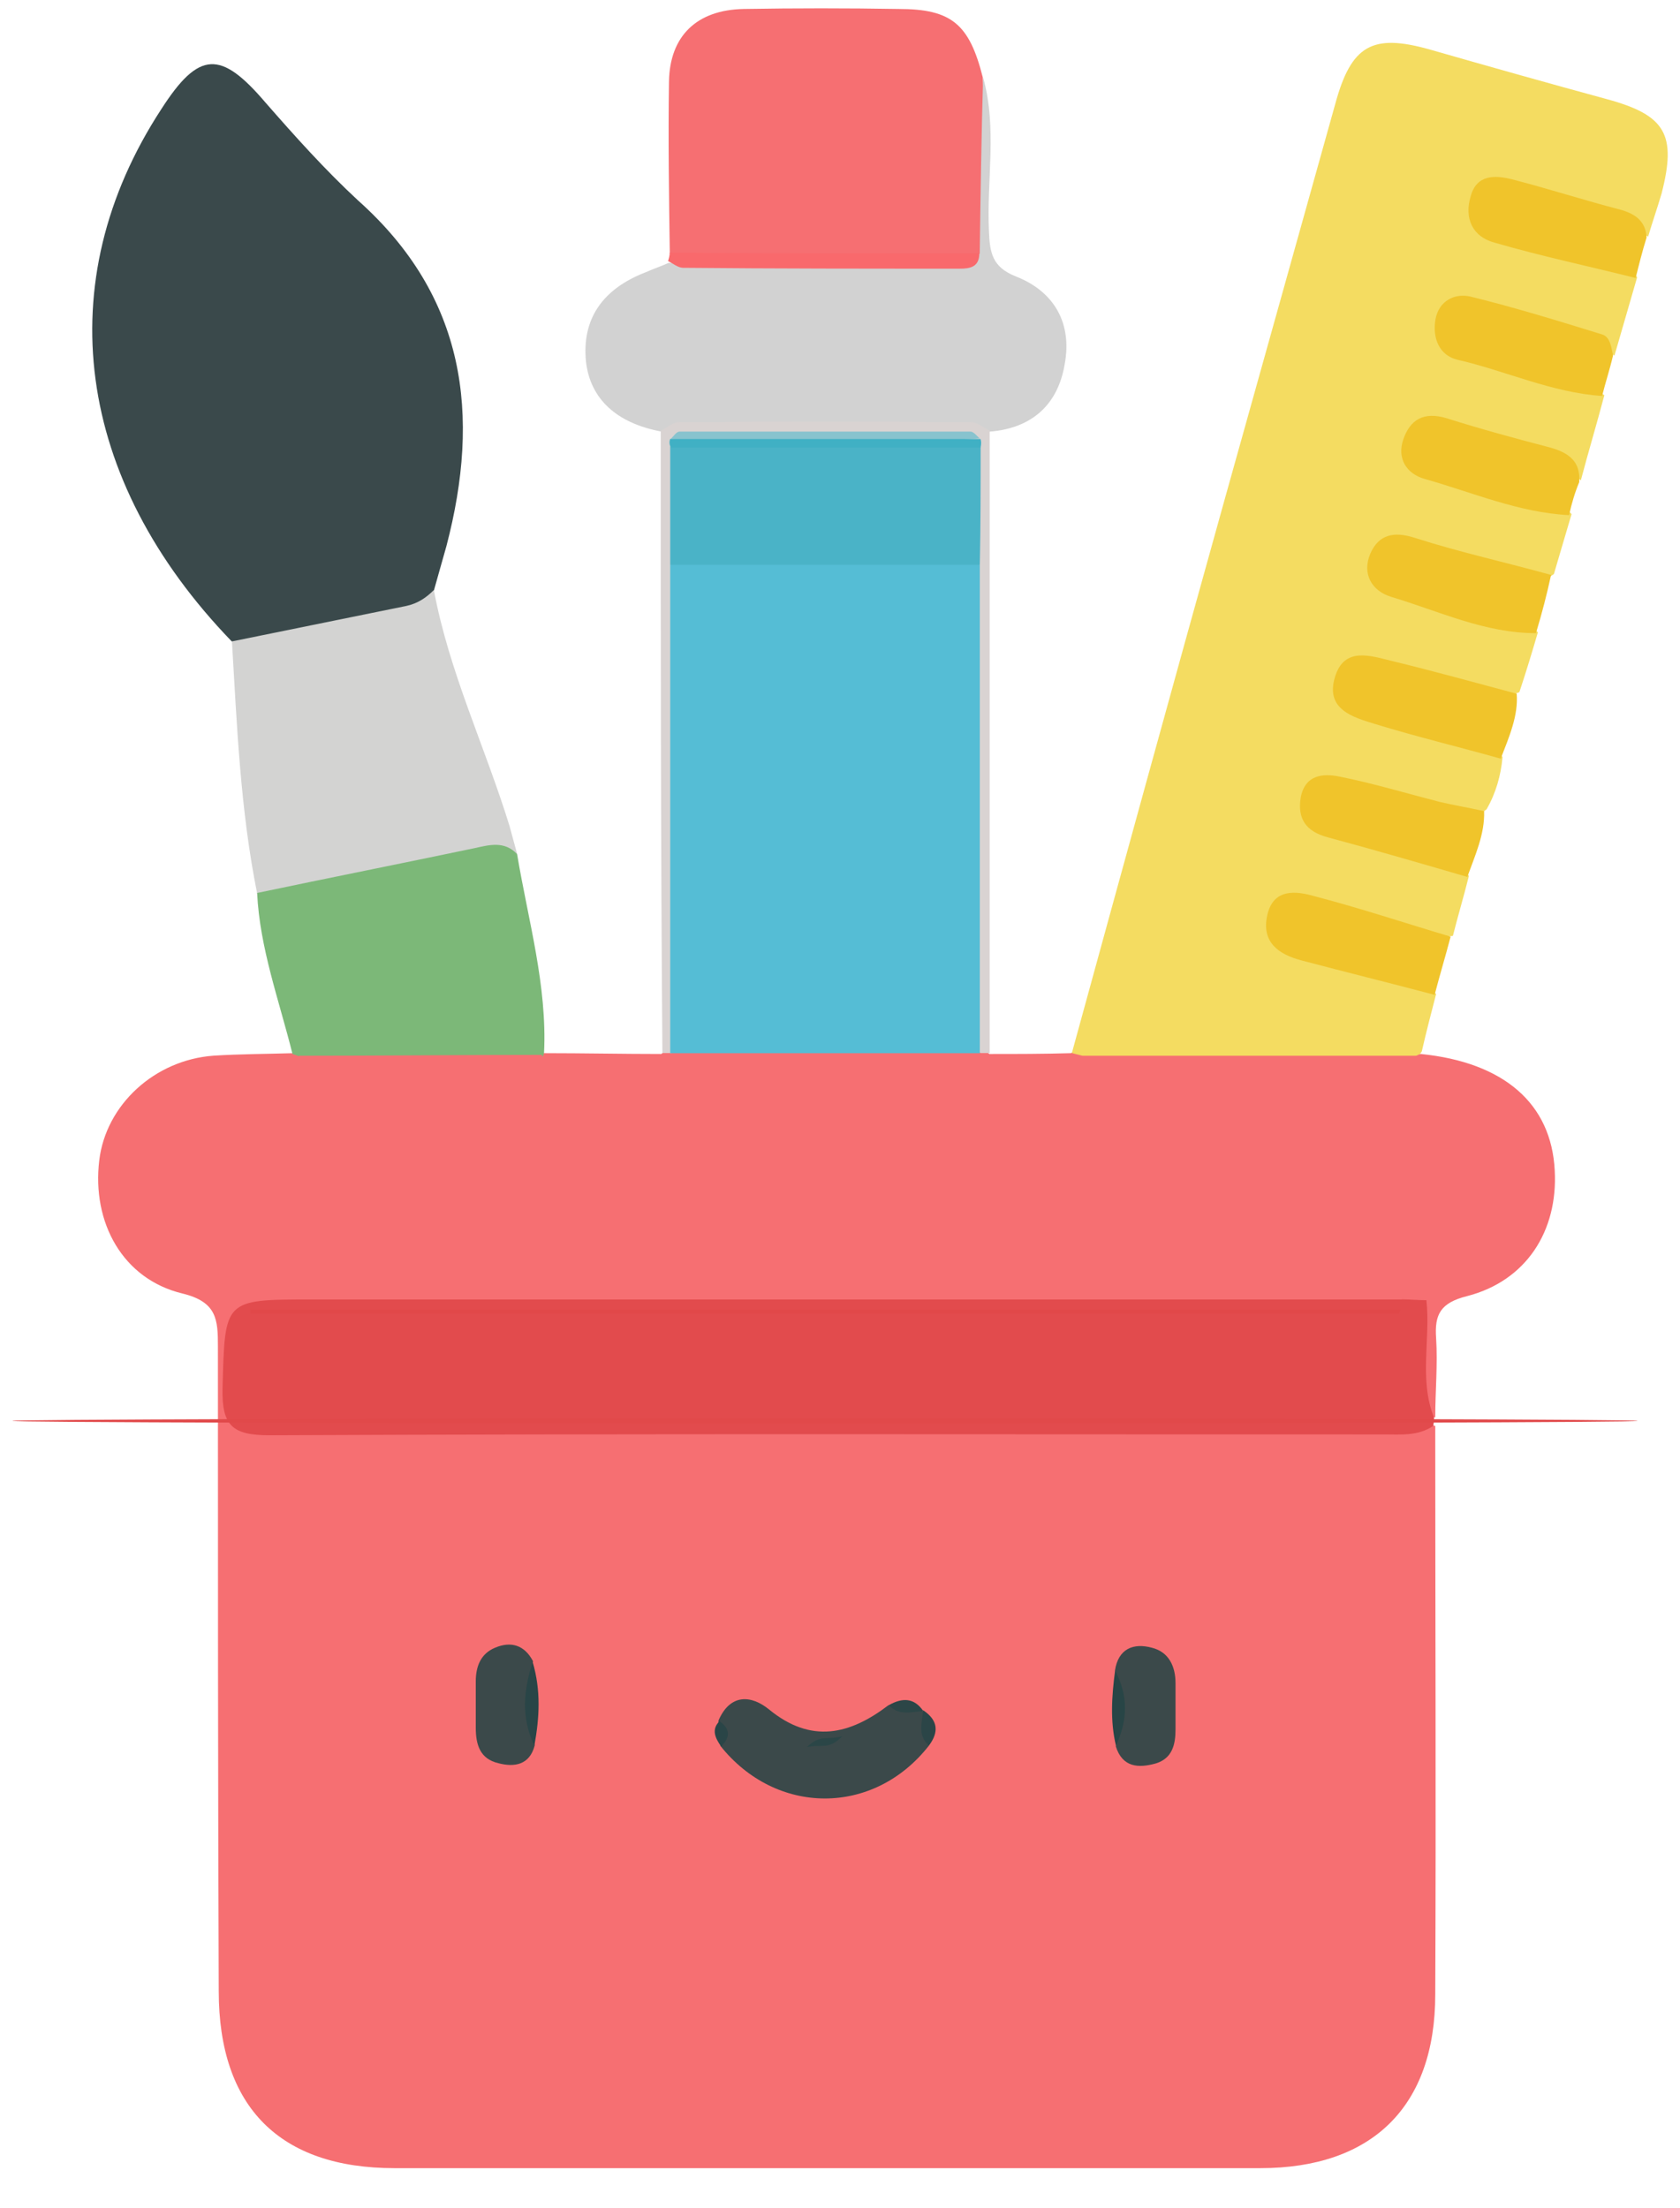 <svg width="35" height="46" viewBox="0 0 35 46" fill="none" xmlns="http://www.w3.org/2000/svg">
<path d="M11.34 21.943C12.146 21.943 12.97 21.96 13.776 21.96C13.864 21.89 13.969 21.837 14.057 21.785C16.142 21.627 18.246 21.627 20.331 21.785C20.437 21.837 20.524 21.89 20.612 21.96C21.173 21.96 21.734 21.96 22.312 21.943C22.4 21.89 22.487 21.908 22.575 21.978C22.557 22.505 22.785 22.769 23.346 22.769C24.994 22.769 26.659 22.751 28.306 22.786C28.937 22.804 29.13 22.329 29.463 21.995C29.516 21.978 29.551 21.96 29.603 21.96C31.338 22.136 32.32 22.997 32.39 24.385C32.46 25.651 31.794 26.687 30.567 27.004C30.006 27.144 29.884 27.39 29.919 27.882C29.954 28.427 29.901 28.989 29.901 29.534C29.481 29.429 29.533 29.077 29.498 28.779C29.446 28.199 29.498 27.636 29.516 27.056C29.551 26.635 29.375 26.389 28.937 26.354C28.639 26.318 28.359 26.318 28.061 26.318C20.787 26.318 13.531 26.318 6.257 26.318C5.942 26.318 5.609 26.283 5.118 26.459C5.626 26.652 6.012 26.617 6.38 26.617C13.408 26.617 20.454 26.617 27.483 26.617C27.868 26.617 28.236 26.582 28.622 26.652C28.885 26.705 29.235 26.687 29.235 27.109C28.832 27.443 28.341 27.32 27.886 27.32C20.7 27.32 13.513 27.32 6.327 27.32C5.083 27.32 4.627 28.005 5.03 29.235C5.118 29.499 5.293 29.605 5.539 29.622C5.837 29.64 6.117 29.64 6.415 29.64C13.864 29.64 21.313 29.64 28.762 29.64C29.148 29.64 29.516 29.587 29.901 29.71C29.901 33.664 29.919 37.6 29.901 41.554C29.901 43.891 28.587 45.174 26.256 45.174C20.244 45.174 14.232 45.174 8.22 45.174C5.837 45.174 4.557 43.909 4.557 41.484C4.54 37.003 4.54 32.539 4.54 28.058C4.54 27.496 4.522 27.127 3.803 26.951C2.559 26.652 1.911 25.475 2.068 24.174C2.208 23.015 3.225 22.083 4.452 21.995C4.995 21.96 5.556 21.96 6.117 21.943C6.222 21.908 6.292 21.943 6.362 22.013C6.59 22.435 6.941 22.628 7.432 22.611C8.273 22.593 9.114 22.575 9.955 22.611C10.516 22.628 10.867 22.294 11.235 21.978C11.252 21.96 11.287 21.943 11.34 21.943Z" fill="#F66F72"/>
<path d="M22.54 21.994C22.47 21.976 22.4 21.958 22.33 21.941C23.381 18.11 24.433 14.279 25.502 10.448C26.273 7.689 27.044 4.93 27.816 2.172C28.149 0.941 28.587 0.695 29.779 1.029C31.006 1.381 32.25 1.732 33.477 2.066C34.704 2.4 34.932 2.804 34.616 4.034C34.528 4.333 34.423 4.632 34.336 4.93C33.512 4.421 32.565 4.245 31.654 3.999C31.409 3.929 31.093 3.876 30.988 4.21C30.883 4.561 31.146 4.737 31.444 4.843C32.04 5.036 32.671 5.194 33.267 5.37C33.564 5.458 33.88 5.528 34.108 5.774C33.95 6.319 33.792 6.863 33.635 7.408C32.811 6.934 31.899 6.758 31.006 6.494C30.725 6.407 30.375 6.336 30.287 6.723C30.199 7.074 30.515 7.215 30.795 7.32C31.654 7.672 32.618 7.707 33.424 8.234C33.267 8.832 33.091 9.412 32.934 10.009C32.162 9.288 31.128 9.236 30.199 8.955C29.971 8.884 29.709 8.902 29.621 9.201C29.533 9.535 29.779 9.693 30.024 9.781C30.655 10.009 31.303 10.185 31.952 10.36C32.232 10.431 32.53 10.466 32.741 10.712C32.618 11.134 32.495 11.538 32.373 11.96C31.97 12.258 31.584 11.977 31.198 11.889C30.637 11.749 30.077 11.591 29.498 11.45C29.253 11.397 29.007 11.397 28.902 11.678C28.815 11.96 29.025 12.118 29.235 12.223C29.621 12.416 30.059 12.487 30.48 12.645C30.988 12.838 31.584 12.821 32.04 13.172C31.917 13.594 31.794 13.998 31.654 14.42C30.9 14.754 30.252 14.226 29.551 14.139C29.095 14.086 28.412 13.594 28.236 14.174C28.026 14.859 28.902 14.771 29.323 14.982C29.954 15.298 30.795 15.123 31.303 15.773C31.268 16.159 31.163 16.529 30.97 16.862C30.655 17.126 30.322 17.003 29.989 16.915C29.428 16.757 28.885 16.564 28.306 16.458C28.008 16.405 27.605 16.3 27.5 16.722C27.412 17.091 27.78 17.179 28.043 17.284C28.534 17.477 29.043 17.565 29.551 17.706C29.936 17.811 30.34 17.899 30.602 18.251C30.497 18.672 30.375 19.076 30.269 19.498C29.446 19.639 28.762 19.164 27.991 19.041C27.57 18.971 26.957 18.584 26.799 19.217C26.676 19.762 27.36 19.744 27.745 19.885C28.464 20.148 29.305 20.131 29.919 20.711C29.814 21.115 29.709 21.519 29.621 21.906L29.586 21.958C29.428 22.029 29.27 22.152 29.113 22.169C27.027 22.275 24.941 22.31 22.873 22.152C22.715 22.169 22.628 22.081 22.54 21.994Z" fill="#F4DC61"/>
<path d="M4.83 13.366C1.57 9.992 1.009 5.88 3.358 2.278C4.147 1.048 4.602 1.048 5.531 2.137C6.145 2.84 6.776 3.543 7.459 4.176C9.703 6.179 10.018 8.639 9.3 11.38C9.212 11.697 9.124 11.996 9.037 12.312C8.967 12.435 8.914 12.628 8.791 12.663C7.529 13.155 6.25 13.612 4.83 13.366Z" fill="#3A494B"/>
<path d="M29.857 29.711C29.542 29.922 29.191 29.887 28.841 29.887C21.094 29.887 13.364 29.869 5.617 29.904C4.846 29.904 4.618 29.711 4.636 28.92C4.688 27.075 4.653 27.075 6.494 27.075C14.065 27.075 21.619 27.075 29.191 27.075C29.366 26.935 29.542 26.917 29.717 27.093C29.805 27.901 29.559 28.745 29.875 29.535C29.875 29.588 29.875 29.641 29.857 29.711Z" fill="#E24B4D"/>
<path d="M13.954 5.283C13.937 4.088 13.919 2.893 13.937 1.698C13.954 0.749 14.515 0.205 15.496 0.187C16.566 0.169 17.652 0.169 18.721 0.187C19.826 0.187 20.194 0.503 20.474 1.61C20.527 2.858 20.597 4.088 20.439 5.336C18.266 5.635 16.11 5.722 13.954 5.283Z" fill="#F66F72"/>
<path d="M20.411 5.285C20.428 4.055 20.446 2.843 20.481 1.613C20.779 2.667 20.551 3.757 20.604 4.829C20.621 5.268 20.674 5.567 21.165 5.76C21.971 6.076 22.339 6.744 22.181 7.588C22.041 8.431 21.497 8.923 20.621 8.993C18.343 9.099 16.064 9.116 13.786 8.993C12.839 8.818 12.296 8.308 12.208 7.535C12.12 6.656 12.541 6.024 13.453 5.672C13.61 5.602 13.768 5.549 13.926 5.479C15.749 5.479 17.589 5.479 19.412 5.479C19.745 5.444 20.113 5.549 20.411 5.285Z" fill="#D2D2D2"/>
<path d="M4.832 13.364C6.041 13.118 7.251 12.872 8.46 12.626C8.706 12.574 8.881 12.451 9.039 12.293C9.354 13.997 10.108 15.561 10.616 17.213C10.668 17.406 10.721 17.599 10.774 17.793C9.284 18.039 7.812 18.39 6.339 18.689C6.024 18.759 5.656 18.935 5.358 18.619C5.007 16.879 4.937 15.122 4.832 13.364Z" fill="#D3D3D2"/>
<path d="M5.357 18.605C6.865 18.288 8.372 17.989 9.879 17.673C10.195 17.603 10.51 17.515 10.773 17.796C11.001 19.167 11.404 20.538 11.334 21.943L11.317 21.996C11.019 22.189 10.686 22.277 10.335 22.277C9.266 22.277 8.197 22.295 7.145 22.277C6.83 22.277 6.514 22.242 6.251 22.014C6.199 21.996 6.146 21.979 6.094 21.961C5.813 20.836 5.41 19.747 5.357 18.605Z" fill="#7CB878"/>
<path d="M13.765 8.973C13.888 8.92 14.011 8.797 14.151 8.797C16.184 8.779 18.2 8.779 20.233 8.797C20.355 8.797 20.478 8.902 20.618 8.973C20.618 13.296 20.618 17.618 20.618 21.941C20.548 21.941 20.478 21.941 20.425 21.941C20.18 21.695 20.163 21.361 20.163 21.045C20.163 17.987 20.11 14.947 20.18 11.89C20.145 11.117 20.198 10.361 20.145 9.588C20.128 9.5 20.092 9.412 20.057 9.342C19.532 9.078 18.971 9.201 18.427 9.219C17.078 9.254 15.711 9.06 14.361 9.342C14.326 9.429 14.291 9.517 14.273 9.605C14.203 10.361 14.273 11.134 14.238 11.89C14.309 14.947 14.256 18.005 14.256 21.045C14.256 21.361 14.238 21.695 13.993 21.941C13.923 21.941 13.853 21.941 13.8 21.941C13.765 17.618 13.765 13.296 13.765 8.973Z" fill="#D9D3D2"/>
<path d="M29.888 20.728C28.959 20.482 28.03 20.253 27.101 20.007C26.646 19.884 26.278 19.638 26.4 19.076C26.523 18.496 27.014 18.566 27.382 18.672C28.328 18.918 29.275 19.234 30.221 19.515C30.116 19.919 29.993 20.323 29.888 20.728Z" fill="#F0C42B"/>
<path d="M30.569 18.271C29.605 17.99 28.641 17.709 27.659 17.445C27.204 17.322 27.028 17.058 27.098 16.619C27.186 16.145 27.554 16.109 27.905 16.18C28.606 16.32 29.307 16.531 29.99 16.707C30.288 16.777 30.604 16.83 30.919 16.9C30.937 17.375 30.727 17.831 30.569 18.271Z" fill="#F0C42B"/>
<path d="M31.265 15.807C30.389 15.561 29.513 15.35 28.654 15.087C28.198 14.946 27.602 14.788 27.813 14.103C28.005 13.47 28.549 13.663 28.987 13.769C29.863 13.98 30.74 14.226 31.598 14.454C31.634 14.911 31.441 15.35 31.265 15.807Z" fill="#F0C42B"/>
<path d="M31.999 13.192C30.93 13.192 29.983 12.735 28.984 12.436C28.581 12.313 28.371 11.962 28.546 11.54C28.721 11.136 29.037 11.065 29.475 11.206C30.404 11.505 31.368 11.716 32.314 11.979C32.227 12.383 32.122 12.787 31.999 13.192Z" fill="#F0C42B"/>
<path d="M34.076 5.792C33.094 5.546 32.095 5.335 31.131 5.054C30.675 4.931 30.5 4.544 30.64 4.088C30.763 3.631 31.149 3.648 31.499 3.736C32.253 3.929 33.007 4.175 33.76 4.369C34.076 4.457 34.286 4.615 34.304 4.949C34.216 5.23 34.146 5.511 34.076 5.792Z" fill="#F0C42B"/>
<path d="M33.377 8.25C32.325 8.18 31.361 7.723 30.362 7.495C29.994 7.407 29.836 7.056 29.906 6.651C29.977 6.265 30.309 6.107 30.625 6.177C31.554 6.405 32.465 6.686 33.377 6.968C33.552 7.02 33.569 7.249 33.605 7.407C33.535 7.706 33.447 7.969 33.377 8.25Z" fill="#F0C42B"/>
<path d="M32.69 10.733C31.638 10.68 30.674 10.258 29.675 9.977C29.307 9.872 29.096 9.555 29.237 9.151C29.377 8.747 29.657 8.571 30.131 8.712C30.849 8.94 31.568 9.134 32.304 9.327C32.672 9.432 32.935 9.608 32.9 10.047C32.812 10.258 32.742 10.487 32.69 10.733Z" fill="#F0C42B"/>
<path d="M20.402 5.281C20.402 5.562 20.21 5.598 19.999 5.598C18.071 5.598 16.161 5.598 14.233 5.58C14.128 5.58 14.023 5.492 13.918 5.439C13.935 5.387 13.953 5.316 13.953 5.264C16.108 5.281 18.264 5.281 20.402 5.281Z" fill="#F9696C"/>
<path d="M20.413 11.769C20.413 15.161 20.413 18.552 20.413 21.944C18.257 21.944 16.119 21.944 13.963 21.944C13.963 18.552 13.963 15.161 13.963 11.769C14.208 11.523 14.524 11.506 14.857 11.488C16.417 11.471 17.977 11.471 19.537 11.488C19.852 11.506 20.168 11.541 20.413 11.769Z" fill="#55BDD5"/>
<path d="M29.718 27.09C29.542 27.09 29.367 27.072 29.192 27.072C28.894 26.773 28.526 26.896 28.193 26.896C20.726 26.896 13.242 26.896 5.776 26.896C5.513 26.896 5.25 26.896 4.987 26.879C4.724 26.861 4.531 26.738 4.514 26.457C4.514 26.176 4.706 26.053 4.969 26.018C5.11 26 5.267 26 5.408 26C13.207 26 21.007 26 28.789 26C29.858 26.018 29.998 26.193 29.718 27.09Z" fill="#F66F72"/>
<path d="M22.526 21.997C24.857 21.997 27.205 21.997 29.536 21.997C29.431 22.928 28.87 23.086 28.029 23.051C26.381 22.981 24.716 23.033 23.051 23.033C22.718 23.033 22.403 22.998 22.228 22.664C22.07 22.348 22.35 22.19 22.526 21.997Z" fill="#F66F72"/>
<path d="M19.352 36.371C18.195 37.847 16.162 37.83 15.005 36.371C15.092 36.196 14.952 36.02 14.97 35.844C15.215 35.282 15.653 35.317 16.021 35.616C16.898 36.336 17.704 36.143 18.51 35.528C18.756 35.563 19.001 35.563 19.229 35.651C19.369 35.879 19.317 36.143 19.352 36.371Z" fill="#3B494A"/>
<path d="M6.231 21.997C7.913 21.997 9.613 21.979 11.296 21.979C11.068 22.664 10.613 22.91 9.894 22.858C8.965 22.805 8.019 22.823 7.09 22.858C6.459 22.893 6.161 22.647 6.231 21.997Z" fill="#F66F72"/>
<path d="M20.426 22.171C19.392 23.296 18.218 22.786 17.201 22.804C16.185 22.822 14.993 23.296 14.117 22.171C16.185 22.171 18.201 22.171 20.426 22.171Z" fill="#F66F72"/>
<path d="M23.228 34.806C23.298 34.349 23.614 34.226 23.999 34.331C24.35 34.419 24.49 34.718 24.49 35.069C24.49 35.386 24.49 35.702 24.49 36.036C24.49 36.352 24.42 36.633 24.087 36.739C23.719 36.844 23.386 36.827 23.246 36.387C23.351 35.842 23.386 35.333 23.228 34.806Z" fill="#3B494A"/>
<path d="M11.139 36.368C11.034 36.772 10.718 36.825 10.385 36.737C10 36.649 9.912 36.35 9.912 35.999C9.912 35.683 9.912 35.366 9.912 35.032C9.912 34.716 10.017 34.453 10.315 34.33C10.648 34.189 10.929 34.277 11.104 34.611C11.034 35.226 10.999 35.806 11.139 36.368Z" fill="#3B494A"/>
<path d="M11.133 36.371C10.852 35.791 10.905 35.211 11.098 34.631C11.273 35.229 11.238 35.791 11.133 36.371Z" fill="#294547"/>
<path d="M23.231 34.807C23.512 35.334 23.494 35.844 23.249 36.371C23.126 35.861 23.161 35.334 23.231 34.807Z" fill="#284546"/>
<path d="M19.353 36.369C19.108 36.158 19.213 35.895 19.23 35.631C19.546 35.842 19.563 36.088 19.353 36.369Z" fill="#2B4547"/>
<path d="M19.236 35.65C18.99 35.667 18.727 35.755 18.517 35.527C18.797 35.369 19.043 35.369 19.236 35.65Z" fill="#2C4647"/>
<path d="M14.989 35.861C15.217 36.02 15.217 36.195 15.024 36.389C14.901 36.213 14.814 36.037 14.989 35.861Z" fill="#2A4547"/>
<path d="M29.141 27.372C21.166 27.372 13.192 27.372 5.217 27.372C5.217 27.336 5.217 27.319 5.217 27.284C13.209 27.284 21.184 27.284 29.176 27.284C29.159 27.319 29.159 27.336 29.141 27.372Z" fill="#E14849"/>
<path d="M17.187 29.657C26.538 29.657 34.118 29.634 34.118 29.605C34.118 29.575 26.538 29.552 17.187 29.552C7.836 29.552 0.256 29.575 0.256 29.605C0.256 29.634 7.836 29.657 17.187 29.657Z" fill="#E1494A"/>
<path d="M20.413 11.767C18.257 11.767 16.119 11.767 13.963 11.767C13.963 10.941 13.963 10.133 13.963 9.307C14.103 9.184 14.261 9.148 14.454 9.148C16.276 9.131 18.117 9.131 19.94 9.148C20.115 9.148 20.29 9.201 20.43 9.307C20.43 10.133 20.43 10.958 20.413 11.767Z" fill="#4AB3C7"/>
<path d="M13.963 9.151C14.033 9.099 14.086 8.993 14.156 8.993C16.171 8.993 18.204 8.993 20.22 8.993C20.29 8.993 20.36 9.099 20.413 9.134C18.275 9.292 16.119 9.274 13.963 9.151Z" fill="#88C3CE"/>
<path d="M13.96 9.148C16.116 9.148 18.272 9.148 20.428 9.148C20.445 9.201 20.445 9.254 20.428 9.324C18.272 9.324 16.134 9.324 13.978 9.324C13.943 9.271 13.943 9.201 13.96 9.148Z" fill="#40B0C4"/>
<path d="M17.546 36.174C17.266 36.473 17.09 36.332 16.81 36.402C17.09 36.121 17.266 36.262 17.546 36.174Z" fill="#2B4647"/>
</svg>
